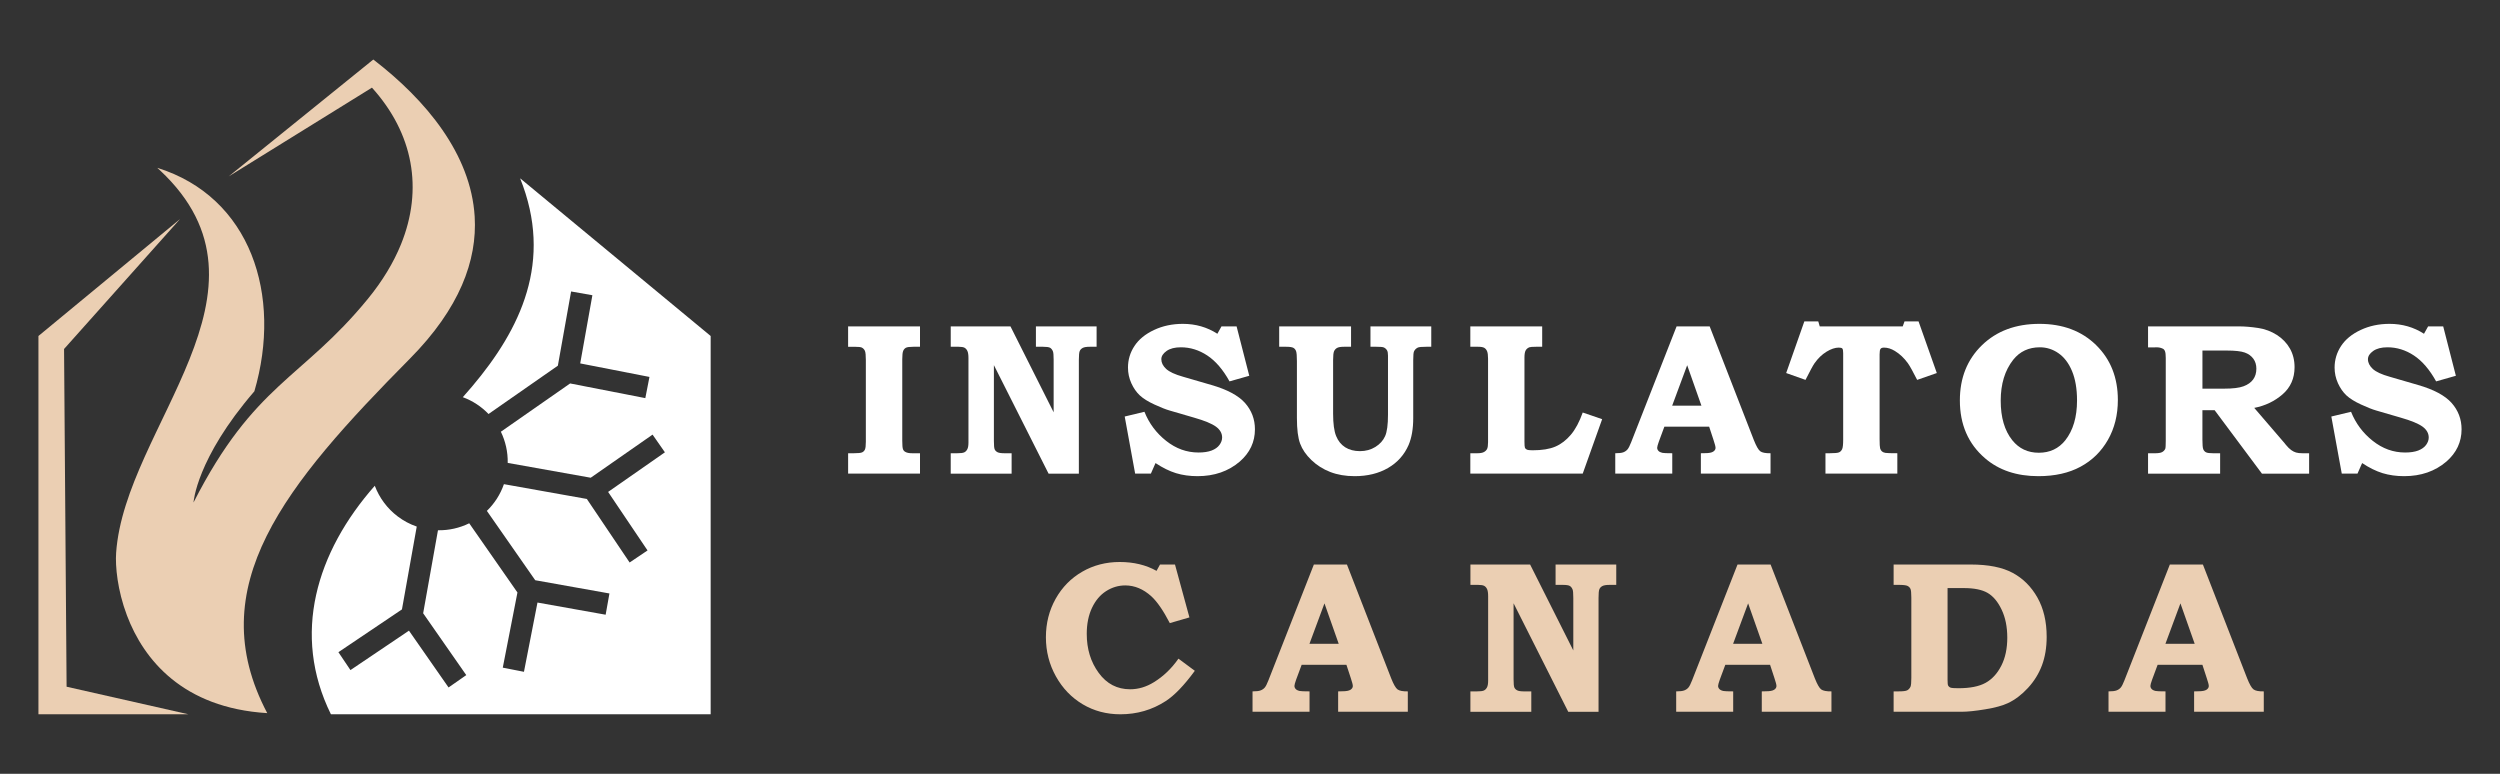 <?xml version="1.0" encoding="utf-8"?>
<!-- Generator: Adobe Illustrator 16.0.0, SVG Export Plug-In . SVG Version: 6.00 Build 0)  -->
<!DOCTYPE svg PUBLIC "-//W3C//DTD SVG 1.1//EN" "http://www.w3.org/Graphics/SVG/1.1/DTD/svg11.dtd">
<svg version="1.1" id="Calque_1" xmlns="http://www.w3.org/2000/svg" xmlns:xlink="http://www.w3.org/1999/xlink" x="0px" y="0px"
	 width="210px" height="65px" viewBox="0 0 210 65" enable-background="new 0 0 210 65" xml:space="preserve">
<rect x="0" y="0" width="210" height="65" fill="#333333" stroke="none"/>
<g>
	<g>
		<g>
			<path fill="#FFFFFF" d="M71.242,27.416h6.038v1.712h-0.55c-0.319,0-0.531,0.028-0.634,0.083c-0.104,0.059-0.181,0.146-0.23,0.267
				c-0.05,0.122-0.076,0.354-0.076,0.697v6.843c0,0.374,0.021,0.612,0.062,0.719c0.042,0.107,0.112,0.183,0.213,0.23
				c0.125,0.071,0.311,0.105,0.559,0.105h0.656v1.712h-6.038v-1.712h0.49c0.351,0,0.58-0.024,0.687-0.074s0.186-0.13,0.236-0.239
				s0.076-0.327,0.076-0.652v-6.87c0-0.385-0.025-0.637-0.076-0.759c-0.051-0.12-0.135-0.214-0.254-0.278
				c-0.083-0.048-0.286-0.071-0.607-0.071h-0.553V27.416z"/>
			<path fill="#FFFFFF" d="M79.862,27.416h5.017l3.627,7.217v-4.415c0-0.378-0.021-0.614-0.062-0.709
				c-0.059-0.142-0.139-0.239-0.239-0.298c-0.101-0.055-0.296-0.083-0.585-0.083h-0.603v-1.712h5.097v1.712H91.55
				c-0.282,0-0.483,0.032-0.604,0.098c-0.12,0.065-0.204,0.153-0.251,0.266c-0.047,0.112-0.071,0.354-0.071,0.727v9.566h-2.544
				l-4.593-9.114v6.375c0,0.367,0.022,0.601,0.066,0.7c0.044,0.1,0.124,0.181,0.238,0.24c0.115,0.059,0.313,0.087,0.595,0.087h0.59
				v1.712h-5.115v-1.712h0.529c0.293,0,0.495-0.024,0.604-0.074c0.109-0.05,0.195-0.138,0.26-0.262
				c0.065-0.124,0.097-0.311,0.097-0.56v-7.092c0-0.271-0.029-0.471-0.087-0.598c-0.059-0.128-0.139-0.218-0.239-0.276
				c-0.1-0.055-0.267-0.083-0.502-0.083h-0.661V27.416z"/>
			<path fill="#FFFFFF" d="M103.874,27.416l1.064,4.149l-1.658,0.471c-0.549-0.991-1.171-1.715-1.868-2.175
				s-1.437-0.688-2.222-0.688c-0.507,0-0.908,0.103-1.2,0.311c-0.292,0.207-0.438,0.437-0.438,0.691c0,0.29,0.133,0.56,0.399,0.808
				c0.26,0.248,0.738,0.471,1.436,0.666l2.376,0.691c1.318,0.38,2.258,0.882,2.819,1.509c0.556,0.633,0.833,1.369,0.833,2.21
				c0,1.071-0.425,1.975-1.277,2.715c-0.951,0.814-2.133,1.224-3.546,1.224c-0.656,0-1.259-0.085-1.809-0.252
				c-0.549-0.17-1.123-0.451-1.719-0.848l-0.39,0.887h-1.321l-0.877-4.797l1.658-0.398c0.39,0.976,0.997,1.789,1.822,2.442
				c0.824,0.653,1.73,0.979,2.717,0.979c0.443,0,0.812-0.055,1.104-0.167c0.292-0.113,0.513-0.27,0.66-0.471
				c0.148-0.202,0.222-0.407,0.222-0.621c0-0.354-0.172-0.658-0.515-0.911c-0.349-0.255-0.958-0.507-1.826-0.755l-2.067-0.602
				c-0.313-0.089-0.737-0.256-1.272-0.502c-0.534-0.244-0.945-0.5-1.231-0.766c-0.287-0.267-0.525-0.608-0.714-1.024
				c-0.189-0.417-0.283-0.856-0.283-1.316c0-0.657,0.181-1.262,0.545-1.814s0.91-1,1.641-1.343c0.729-0.344,1.538-0.515,2.424-0.515
				c1.07,0,2.036,0.277,2.899,0.833l0.346-0.621H103.874z"/>
			<path fill="#FFFFFF" d="M107.45,27.416h6.038v1.712h-0.593c-0.273,0-0.466,0.032-0.582,0.098
				c-0.115,0.065-0.199,0.158-0.252,0.278c-0.053,0.122-0.08,0.369-0.08,0.741v4.504c0,0.84,0.085,1.465,0.254,1.879
				c0.168,0.414,0.423,0.729,0.763,0.945c0.341,0.215,0.753,0.323,1.239,0.323c0.485,0,0.917-0.118,1.297-0.354
				c0.379-0.237,0.649-0.536,0.813-0.901c0.163-0.362,0.244-0.964,0.244-1.804v-4.964c0-0.207-0.026-0.354-0.08-0.443
				c-0.071-0.118-0.166-0.201-0.284-0.249c-0.083-0.036-0.292-0.053-0.629-0.053h-0.479v-1.712h5.107v1.712h-0.399
				c-0.396,0-0.641,0.023-0.735,0.071c-0.142,0.071-0.246,0.174-0.311,0.31c-0.047,0.089-0.07,0.334-0.07,0.736v4.876
				c0,0.898-0.13,1.652-0.39,2.262c-0.361,0.826-0.935,1.47-1.724,1.927c-0.789,0.458-1.725,0.688-2.806,0.688
				c-0.763,0-1.445-0.117-2.048-0.35c-0.603-0.233-1.13-0.567-1.583-1.002s-0.768-0.895-0.948-1.38
				c-0.181-0.484-0.271-1.198-0.271-2.145v-4.779c0-0.437-0.024-0.719-0.071-0.845c-0.047-0.129-0.124-0.222-0.23-0.28
				c-0.107-0.059-0.313-0.089-0.621-0.089h-0.567V27.416z"/>
			<path fill="#FFFFFF" d="M123.507,27.416h6.037v1.712h-0.528c-0.294,0-0.479,0.016-0.555,0.045
				c-0.141,0.06-0.244,0.148-0.309,0.27c-0.065,0.121-0.097,0.314-0.097,0.581v7.066c0,0.283,0.013,0.457,0.04,0.522
				s0.081,0.117,0.164,0.155c0.083,0.038,0.242,0.057,0.478,0.057c0.792,0,1.429-0.103,1.912-0.31
				c0.481-0.206,0.916-0.539,1.303-0.997s0.719-1.08,0.997-1.866l1.632,0.559l-1.632,4.574h-9.441v-1.712h0.59
				c0.241,0,0.423-0.032,0.546-0.097c0.124-0.064,0.213-0.152,0.27-0.261c0.055-0.11,0.083-0.301,0.083-0.573v-7.003
				c0-0.296-0.028-0.509-0.083-0.64c-0.056-0.129-0.136-0.224-0.238-0.282c-0.103-0.059-0.274-0.089-0.516-0.089h-0.652V27.416z"/>
			<path fill="#FFFFFF" d="M140.834,27.416h2.778l3.711,9.549c0.202,0.508,0.381,0.821,0.537,0.94
				c0.157,0.118,0.445,0.174,0.865,0.167v1.712h-5.852v-1.712l0.355-0.007c0.325,0,0.553-0.043,0.683-0.13
				c0.13-0.086,0.195-0.19,0.195-0.315c0-0.105-0.056-0.324-0.168-0.655l-0.369-1.126h-3.761l-0.463,1.251
				c-0.094,0.266-0.142,0.439-0.142,0.522c0,0.095,0.034,0.181,0.102,0.257c0.068,0.077,0.179,0.133,0.332,0.169
				c0.101,0.023,0.378,0.034,0.833,0.034v1.712h-4.788v-1.712c0.307,0,0.532-0.026,0.674-0.078c0.142-0.054,0.258-0.134,0.35-0.24
				c0.092-0.105,0.193-0.305,0.306-0.593L140.834,27.416z M140.463,34.074h2.456l-1.196-3.396L140.463,34.074z"/>
			<path fill="#FFFFFF" d="M151.564,27h1.171l0.123,0.416h6.971l0.15-0.416h1.18l1.533,4.335l-1.65,0.576
				c-0.365-0.721-0.629-1.19-0.787-1.409c-0.314-0.432-0.674-0.771-1.084-1.02c-0.307-0.189-0.611-0.283-0.912-0.283
				c-0.141,0-0.24,0.034-0.291,0.102c-0.055,0.067-0.082,0.224-0.082,0.465v7.11c0,0.42,0.016,0.683,0.045,0.789
				c0.031,0.106,0.08,0.19,0.152,0.253c0.072,0.062,0.17,0.104,0.295,0.124c0.123,0.021,0.457,0.03,0.998,0.03v1.712h-6.037v-1.712
				h0.365c0.404,0,0.662-0.024,0.775-0.074s0.199-0.139,0.26-0.267c0.059-0.127,0.088-0.392,0.088-0.792v-7.271
				c0-0.206-0.023-0.336-0.07-0.391c-0.047-0.052-0.148-0.078-0.301-0.078c-0.309,0-0.65,0.114-1.029,0.345
				c-0.379,0.231-0.716,0.557-1.011,0.976c-0.118,0.166-0.37,0.63-0.754,1.392l-1.623-0.576L151.564,27z"/>
			<path fill="#FFFFFF" d="M171.312,27.204c1.963,0,3.551,0.597,4.768,1.791c1.213,1.193,1.82,2.727,1.82,4.601
				c0,1.259-0.277,2.376-0.834,3.352c-0.555,0.975-1.322,1.728-2.301,2.256c-0.977,0.529-2.158,0.794-3.541,0.794
				c-1.826,0-3.322-0.502-4.486-1.508c-1.406-1.21-2.109-2.83-2.109-4.857c0-1.885,0.615-3.428,1.848-4.628
				C167.708,27.805,169.319,27.204,171.312,27.204z M171.349,29.173c-0.939,0-1.689,0.352-2.244,1.054
				c-0.697,0.888-1.045,2.03-1.045,3.432s0.322,2.51,0.975,3.324c0.561,0.698,1.303,1.048,2.225,1.048
				c0.928,0,1.67-0.35,2.227-1.048c0.654-0.833,0.984-1.946,0.984-3.343c0-0.98-0.143-1.805-0.422-2.473
				c-0.281-0.669-0.662-1.168-1.141-1.499C172.431,29.337,171.909,29.173,171.349,29.173z"/>
			<path fill="#FFFFFF" d="M180.438,27.416h7.631c0.49,0,1.025,0.045,1.609,0.133c0.582,0.089,1.107,0.285,1.58,0.587
				c0.469,0.301,0.834,0.683,1.096,1.142c0.26,0.462,0.389,0.982,0.389,1.562c0,0.939-0.336,1.701-1.006,2.283
				c-0.67,0.583-1.465,0.962-2.381,1.14l2.545,2.96l0.105,0.134c0.166,0.2,0.316,0.351,0.453,0.448
				c0.135,0.097,0.271,0.167,0.408,0.207c0.135,0.042,0.324,0.062,0.566,0.062h0.533v1.712h-3.963l-3.973-5.328h-1.027v2.464
				c0,0.427,0.023,0.698,0.07,0.812c0.047,0.114,0.123,0.202,0.227,0.258s0.311,0.083,0.625,0.083h0.566v1.712h-6.055v-1.712h0.553
				c0.291,0,0.498-0.03,0.619-0.093c0.121-0.062,0.213-0.155,0.273-0.279c0.029-0.07,0.043-0.292,0.043-0.663v-6.96
				c0-0.272-0.021-0.466-0.066-0.58c-0.045-0.117-0.117-0.192-0.219-0.227c-0.143-0.066-0.305-0.098-0.49-0.098l-0.25,0.008h-0.463
				V27.416z M185.005,29.446v3.201h1.834c0.721,0,1.262-0.066,1.619-0.2c0.355-0.132,0.625-0.323,0.807-0.571
				c0.18-0.248,0.27-0.549,0.27-0.904c0-0.325-0.084-0.604-0.252-0.837c-0.17-0.233-0.408-0.408-0.719-0.52
				c-0.311-0.112-0.816-0.169-1.521-0.169H185.005z"/>
			<path fill="#FFFFFF" d="M205.229,27.416l1.064,4.149l-1.658,0.471c-0.549-0.991-1.172-1.715-1.867-2.175
				c-0.697-0.46-1.438-0.688-2.223-0.688c-0.508,0-0.906,0.103-1.199,0.311c-0.293,0.207-0.439,0.437-0.439,0.691
				c0,0.29,0.135,0.56,0.4,0.808c0.26,0.248,0.738,0.471,1.436,0.666l2.377,0.691c1.318,0.38,2.258,0.882,2.818,1.509
				c0.557,0.633,0.834,1.369,0.834,2.21c0,1.071-0.426,1.975-1.277,2.715c-0.951,0.814-2.133,1.224-3.547,1.224
				c-0.654,0-1.258-0.085-1.809-0.252c-0.549-0.17-1.123-0.451-1.719-0.848l-0.391,0.887h-1.32l-0.877-4.797l1.656-0.398
				c0.391,0.976,0.998,1.789,1.824,2.442c0.822,0.653,1.729,0.979,2.715,0.979c0.443,0,0.813-0.055,1.105-0.167
				c0.291-0.113,0.512-0.27,0.66-0.471c0.146-0.202,0.221-0.407,0.221-0.621c0-0.354-0.172-0.658-0.514-0.911
				c-0.35-0.255-0.957-0.507-1.826-0.755l-2.066-0.602c-0.314-0.089-0.738-0.256-1.273-0.502c-0.533-0.244-0.945-0.5-1.232-0.766
				c-0.285-0.267-0.523-0.608-0.713-1.024c-0.189-0.417-0.283-0.856-0.283-1.316c0-0.657,0.184-1.262,0.545-1.814
				c0.365-0.553,0.91-1,1.641-1.343c0.73-0.344,1.539-0.515,2.424-0.515c1.072,0,2.037,0.277,2.9,0.833l0.346-0.621H205.229z"/>
		</g>
		<g>
			<g>
				<path fill="#EBCFB3" d="M97.441,47.42h1.258l1.213,4.442l-1.648,0.479c-0.55-1.059-1.067-1.809-1.552-2.252
					c-0.674-0.609-1.404-0.914-2.19-0.914c-0.573,0-1.109,0.16-1.609,0.479c-0.5,0.319-0.896,0.79-1.188,1.41
					s-0.438,1.348-0.438,2.182c0,1.271,0.335,2.363,1.006,3.279c0.67,0.916,1.55,1.374,2.637,1.374c0.692,0,1.356-0.198,1.995-0.593
					c0.798-0.491,1.486-1.15,2.065-1.979l1.375,1.02c-0.892,1.219-1.707,2.066-2.445,2.544C96.78,59.631,95.51,60,94.11,60
					c-1.163,0-2.216-0.279-3.158-0.838c-0.942-0.559-1.694-1.34-2.255-2.344c-0.561-1.006-0.841-2.102-0.841-3.29
					c0-1.182,0.273-2.26,0.819-3.232c0.546-0.972,1.291-1.729,2.232-2.272c0.942-0.544,1.992-0.816,3.15-0.816
					c1.175,0,2.206,0.248,3.092,0.745L97.441,47.42z"/>
				<path fill="#EBCFB3" d="M110.365,47.42h2.778l3.712,9.549c0.201,0.507,0.379,0.821,0.536,0.939s0.445,0.175,0.865,0.168v1.712
					h-5.852v-1.712l0.355-0.009c0.325,0,0.553-0.043,0.683-0.128c0.13-0.086,0.195-0.191,0.195-0.315
					c0-0.106-0.056-0.324-0.168-0.656l-0.369-1.125h-3.761l-0.464,1.249c-0.094,0.266-0.142,0.441-0.142,0.523
					c0,0.095,0.034,0.181,0.102,0.258c0.068,0.077,0.179,0.133,0.333,0.168c0.1,0.023,0.378,0.035,0.833,0.035v1.712h-4.788v-1.712
					c0.308,0,0.532-0.026,0.673-0.08c0.143-0.053,0.259-0.133,0.351-0.238c0.091-0.106,0.193-0.305,0.305-0.596L110.365,47.42z
					 M109.995,54.078h2.456l-1.196-3.396L109.995,54.078z"/>
				<path fill="#EBCFB3" d="M123.513,47.42h5.017l3.627,7.217v-4.416c0-0.378-0.021-0.614-0.062-0.709
					c-0.059-0.142-0.139-0.241-0.239-0.296c-0.101-0.058-0.296-0.086-0.585-0.086h-0.603v-1.71h5.097v1.71h-0.564
					c-0.282,0-0.483,0.033-0.603,0.099c-0.121,0.064-0.205,0.153-0.251,0.267c-0.047,0.111-0.07,0.354-0.07,0.726v9.567h-2.545
					l-4.592-9.115v6.376c0,0.365,0.022,0.6,0.066,0.699c0.045,0.101,0.124,0.181,0.238,0.239c0.115,0.06,0.313,0.089,0.595,0.089
					h0.59v1.712h-5.115v-1.712h0.529c0.294,0,0.495-0.025,0.604-0.075c0.109-0.05,0.195-0.138,0.26-0.262
					c0.065-0.124,0.097-0.311,0.097-0.559v-7.092c0-0.272-0.029-0.473-0.087-0.599c-0.059-0.128-0.139-0.22-0.238-0.274
					c-0.1-0.058-0.268-0.086-0.502-0.086h-0.661V47.42z"/>
				<path fill="#EBCFB3" d="M145.952,47.42h2.778l3.712,9.549c0.2,0.507,0.379,0.821,0.535,0.939
					c0.158,0.118,0.445,0.175,0.865,0.168v1.712h-5.852v-1.712l0.355-0.009c0.325,0,0.553-0.043,0.684-0.128
					c0.129-0.086,0.194-0.191,0.194-0.315c0-0.106-0.056-0.324-0.168-0.656l-0.368-1.125h-3.761l-0.464,1.249
					c-0.094,0.266-0.142,0.441-0.142,0.523c0,0.095,0.034,0.181,0.103,0.258c0.068,0.077,0.179,0.133,0.332,0.168
					c0.101,0.023,0.378,0.035,0.833,0.035v1.712h-4.788v-1.712c0.308,0,0.532-0.026,0.674-0.08c0.142-0.053,0.259-0.133,0.35-0.238
					c0.091-0.106,0.193-0.305,0.306-0.596L145.952,47.42z M145.581,54.078h2.457l-1.196-3.396L145.581,54.078z"/>
				<path fill="#EBCFB3" d="M159.065,47.42h6.484c1.475,0,2.645,0.233,3.514,0.7s1.563,1.158,2.08,2.074
					c0.518,0.917,0.777,2.016,0.777,3.298c0,0.893-0.131,1.69-0.395,2.395c-0.264,0.703-0.656,1.337-1.178,1.902
					c-0.52,0.563-1.078,0.988-1.676,1.271c-0.449,0.213-1.086,0.387-1.91,0.522c-0.826,0.137-1.488,0.205-1.984,0.205h-5.713v-1.712
					h0.428c0.361,0,0.602-0.029,0.713-0.089c0.113-0.059,0.207-0.159,0.277-0.301c0.047-0.112,0.07-0.357,0.07-0.736v-6.756
					c0-0.378-0.025-0.622-0.074-0.731c-0.053-0.109-0.135-0.192-0.25-0.247c-0.117-0.058-0.361-0.086-0.736-0.086h-0.428V47.42z
					 M163.595,49.396V57.1c0,0.261,0.016,0.421,0.045,0.479c0.047,0.089,0.117,0.149,0.209,0.183
					c0.092,0.032,0.313,0.049,0.66,0.049c0.971,0,1.727-0.149,2.273-0.449c0.547-0.299,0.988-0.778,1.326-1.439
					c0.338-0.66,0.504-1.446,0.504-2.358c0-0.9-0.156-1.684-0.473-2.35c-0.316-0.667-0.709-1.136-1.176-1.409
					c-0.467-0.271-1.135-0.408-2.004-0.408H163.595z"/>
				<path fill="#EBCFB3" d="M182.267,47.42h2.777l3.713,9.549c0.201,0.507,0.379,0.821,0.537,0.939
					c0.156,0.118,0.443,0.175,0.863,0.168v1.712h-5.852v-1.712l0.355-0.009c0.326,0,0.553-0.043,0.684-0.128
					c0.129-0.086,0.195-0.191,0.195-0.315c0-0.106-0.057-0.324-0.17-0.656l-0.367-1.125h-3.762l-0.463,1.249
					c-0.096,0.266-0.143,0.441-0.143,0.523c0,0.095,0.033,0.181,0.102,0.258s0.18,0.133,0.334,0.168
					c0.1,0.023,0.377,0.035,0.832,0.035v1.712h-4.787v-1.712c0.309,0,0.531-0.026,0.674-0.08c0.141-0.053,0.258-0.133,0.35-0.238
					c0.092-0.106,0.195-0.305,0.307-0.596L182.267,47.42z M181.896,54.078h2.457l-1.197-3.396L181.896,54.078z"/>
			</g>
		</g>
	</g>
	<g>
		<g>
			<path fill="#FFFFFF" d="M43.69,14.977c0.176,0.437,0.329,0.869,0.462,1.294c2.128,6.814-1.054,12.371-5.276,17.092
				c0.835,0.308,1.568,0.796,2.161,1.414l0.362-0.253l5.462-3.808l1.112-6.233L49.76,24.8l-1.022,5.726l5.817,1.136l-0.348,1.78
				l-6.316-1.233l-5.818,4.056c0.387,0.8,0.594,1.693,0.575,2.619l6.973,1.245l5.195-3.621l1.037,1.486l-4.771,3.327l3.311,4.916
				l-1.504,1.013l-3.594-5.338l-6.965-1.243c-0.301,0.869-0.799,1.632-1.432,2.245l4.061,5.825l6.234,1.112l-0.318,1.785
				l-5.726-1.022l-1.136,5.818l-1.779-0.349l1.232-6.314l-4.051-5.813c-0.8,0.393-1.696,0.602-2.625,0.586l-1.244,6.973l3.621,5.195
				l-0.561,0.391l-0.927,0.646l-0.504-0.724l-2.822-4.048L31.201,55.1l-1.763,1.187l-1.012-1.504l1.889-1.271l3.449-2.322
				l1.242-6.958c-0.583-0.2-1.117-0.489-1.592-0.847c-0.876-0.66-1.546-1.559-1.932-2.581C26.563,46.381,24.489,53.289,27.797,60
				h31.898V43.346V28.223L43.69,14.977z"/>
			<g>
				<g>
					<polygon fill="#EBCFB3" points="5.594,57.684 5.381,29.315 15.122,18.401 3.229,28.223 3.229,60 15.829,60 					"/>
					<path fill="#EBCFB3" d="M39.873,18.193C39.558,12.954,35.792,8.405,31.358,5l-12.143,9.816l12.029-7.453
						c3.472,3.842,4.327,8.512,2.437,13.165c-0.625,1.537-1.55,3.073-2.78,4.577c-5.564,6.797-9.525,7.067-14.646,17.104
						c0,0,0.219-3.669,5.112-9.339c2.359-8.061-0.295-16.318-8.159-18.774c0.082,0.074,0.163,0.147,0.242,0.222
						c10.761,10.072-2.953,21.524-3.695,32.114c-0.078,1.116,0.102,3.13,0.91,5.268c1.399,3.698,4.682,7.767,11.783,8.203
						c-5.603-10.616,1.488-19.172,11.993-29.785C38.607,25.906,40.095,21.879,39.873,18.193z"/>
				</g>
			</g>
		</g>
	</g>
</g>
</svg>
